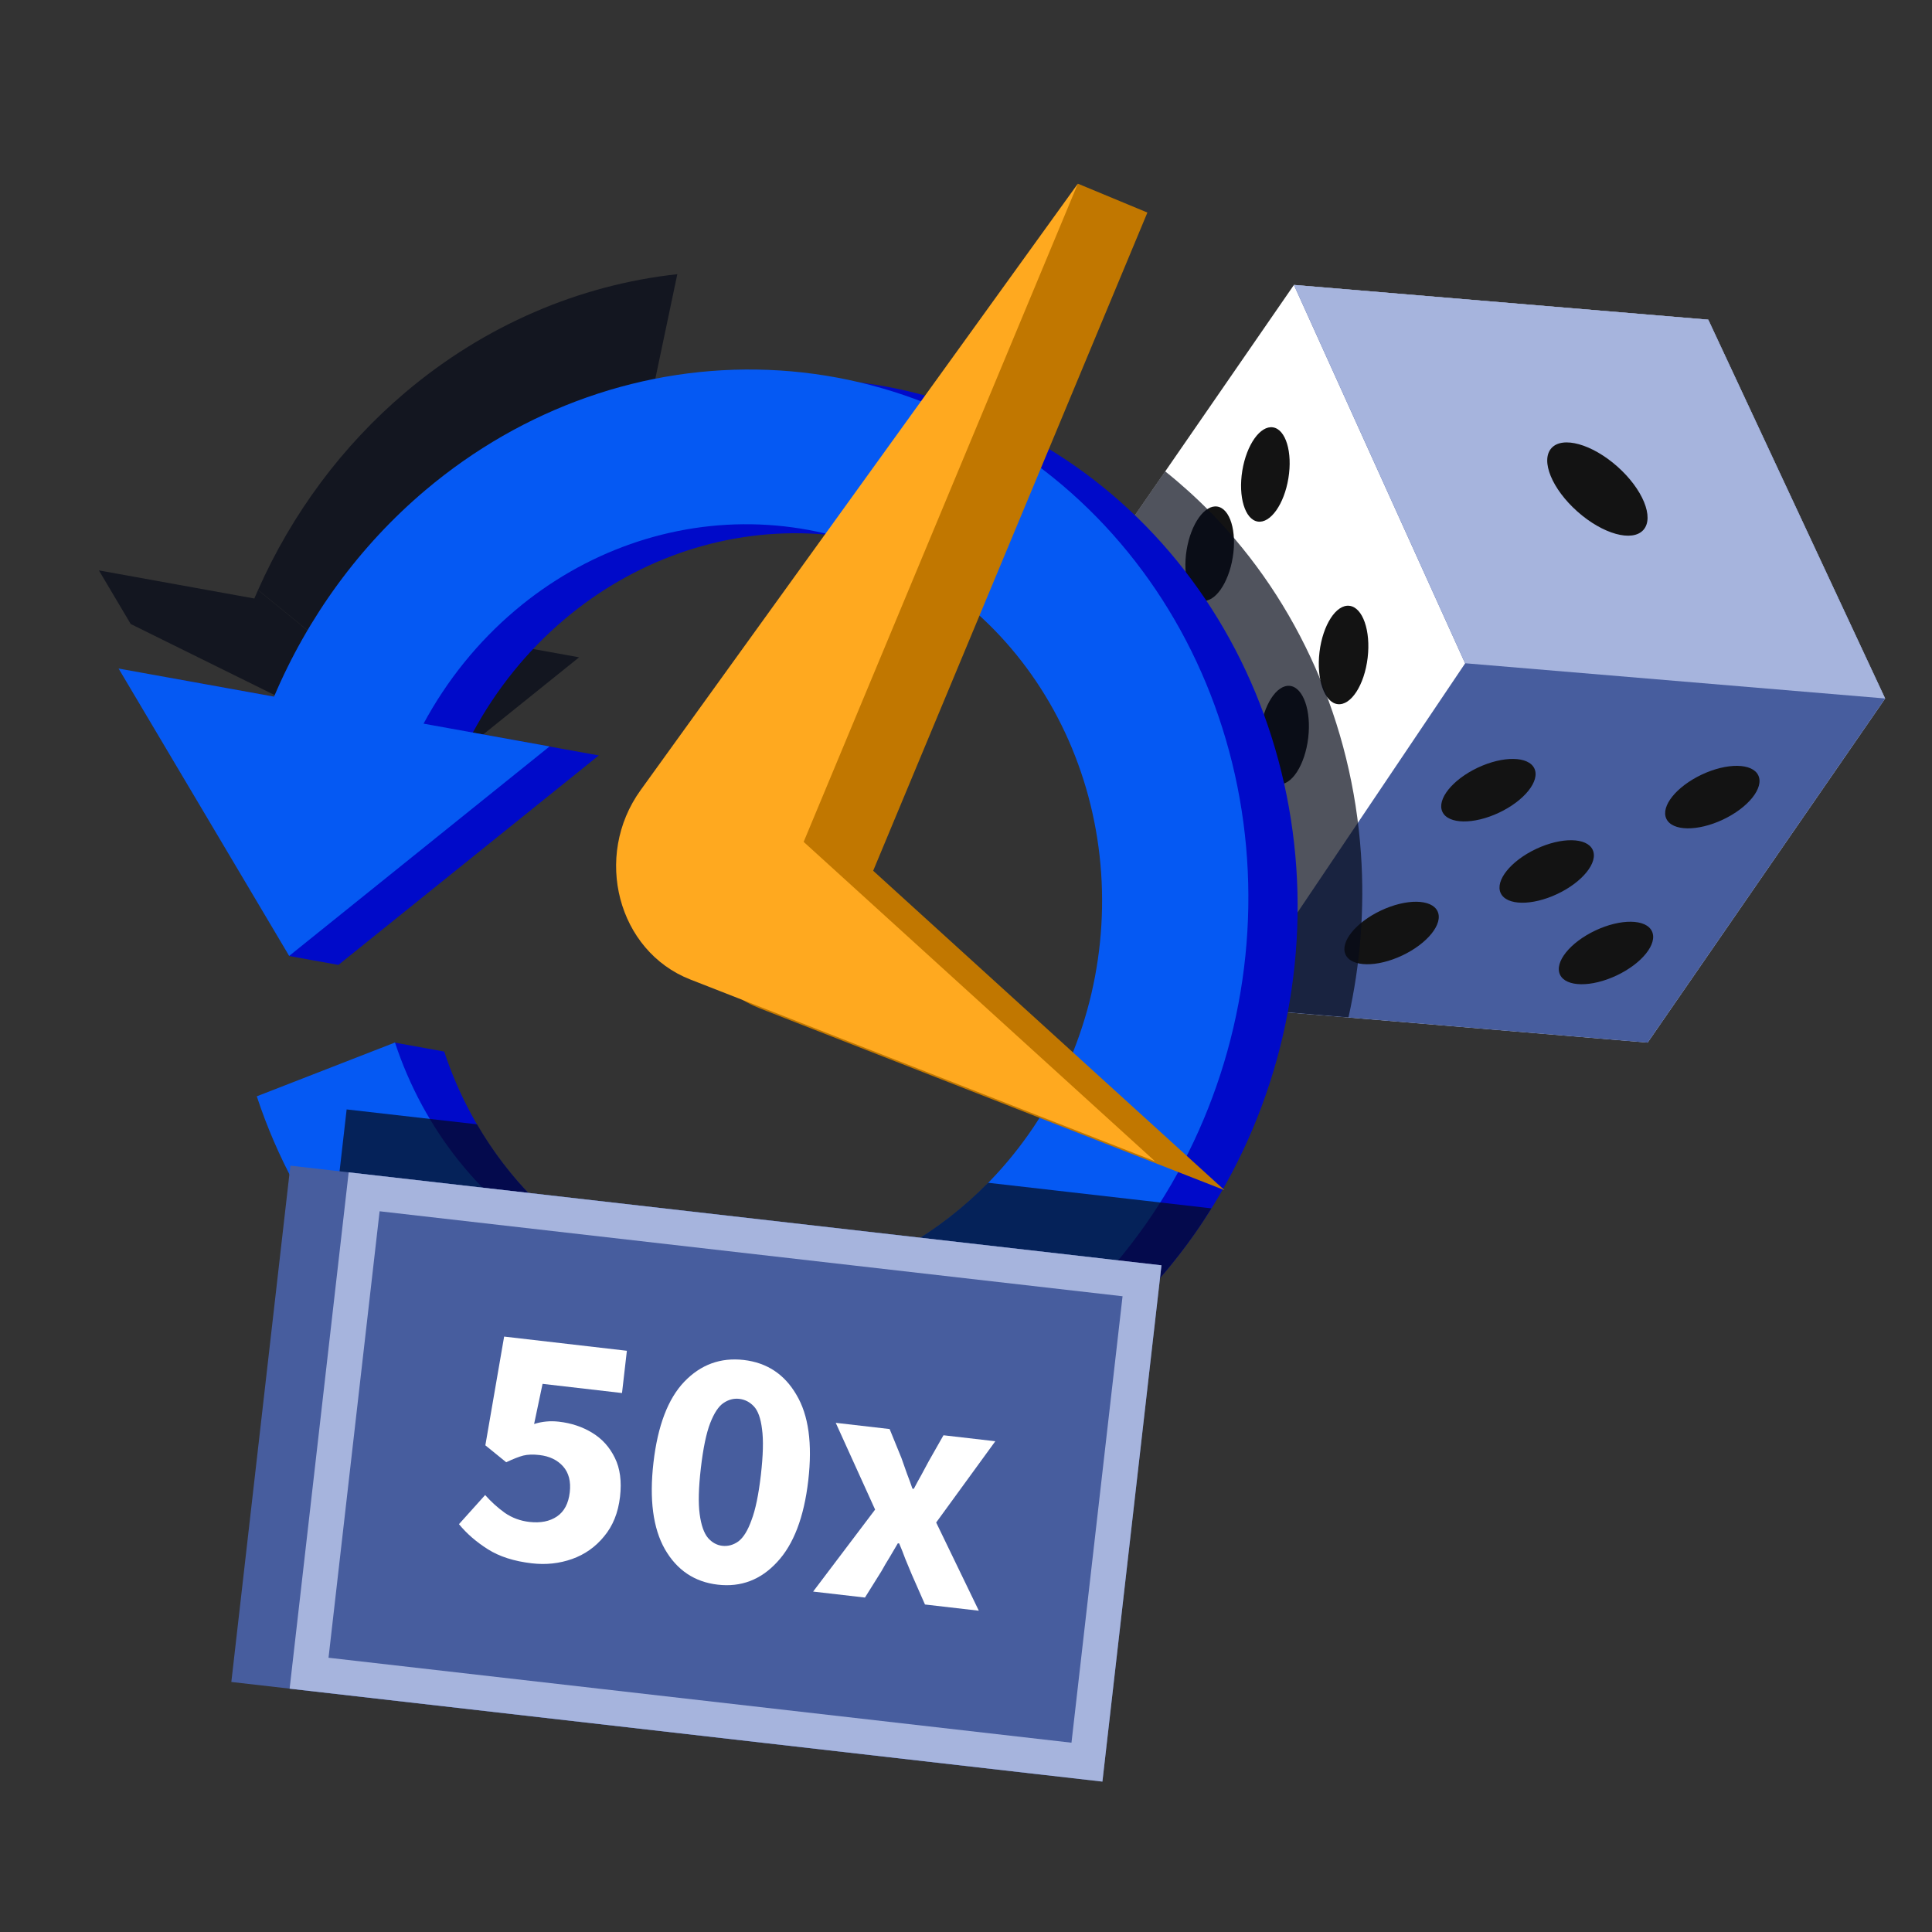 <svg width="64" height="64" viewBox="0 0 64 64" fill="none" xmlns="http://www.w3.org/2000/svg">
<rect x="0" y="0" width="64" height="64" fill="#333333" stroke="none"/>
<path d="M34.996 20.836L42.863 9.439L56.589 10.59L62.447 23.139L54.58 34.536L40.854 33.385L34.996 20.836Z" fill="white"/>
<path d="M48.534 21.975L42.864 9.442L56.59 10.593L62.448 23.142L54.581 34.539L40.855 33.388L48.534 21.975Z" fill="#475D9E"/>
<path d="M48.533 21.971L42.863 9.438L56.588 10.589L62.446 23.138L48.533 21.971Z" fill="#A6B4DD"/>
<path d="M45.305 21.792C45.412 20.893 45.142 20.121 44.702 20.068C44.262 20.015 43.818 20.702 43.71 21.602C43.603 22.501 43.873 23.273 44.313 23.326C44.753 23.378 45.197 22.692 45.305 21.792Z" fill="#131313"/>
<path d="M42.68 15.841C42.821 14.98 42.593 14.226 42.171 14.157C41.749 14.088 41.294 14.731 41.153 15.592C41.013 16.454 41.24 17.208 41.662 17.277C42.084 17.346 42.54 16.703 42.68 15.841Z" fill="#131313"/>
<path d="M41.606 27.127C41.714 26.228 41.444 25.456 41.004 25.403C40.563 25.351 40.119 26.037 40.012 26.937C39.904 27.837 40.174 28.608 40.615 28.661C41.055 28.714 41.499 28.027 41.606 27.127Z" fill="#131313"/>
<path d="M43.336 24.445C43.443 23.546 43.173 22.774 42.733 22.721C42.292 22.669 41.848 23.355 41.741 24.255C41.633 25.154 41.903 25.926 42.344 25.979C42.784 26.031 43.228 25.345 43.336 24.445Z" fill="#131313"/>
<path d="M39.059 20.977C39.2 20.115 38.972 19.361 38.55 19.292C38.129 19.223 37.673 19.866 37.532 20.728C37.392 21.589 37.62 22.343 38.041 22.412C38.463 22.481 38.919 21.838 39.059 20.977Z" fill="#131313"/>
<path d="M40.836 18.465C40.977 17.604 40.749 16.849 40.327 16.781C39.905 16.712 39.45 17.355 39.309 18.216C39.169 19.078 39.397 19.832 39.818 19.901C40.24 19.97 40.696 19.327 40.836 18.465Z" fill="#131313"/>
<path d="M52.759 28.15C52.565 27.738 51.725 27.727 50.884 28.123C50.043 28.52 49.519 29.176 49.713 29.587C49.907 29.999 50.747 30.011 51.588 29.614C52.429 29.217 52.953 28.561 52.759 28.15Z" fill="#131313"/>
<path d="M58.246 25.686C58.052 25.274 57.213 25.263 56.372 25.66C55.531 26.057 55.006 26.712 55.2 27.123C55.395 27.535 56.234 27.547 57.075 27.15C57.916 26.753 58.44 26.098 58.246 25.686Z" fill="#131313"/>
<path d="M50.828 25.457C50.633 25.045 49.794 25.034 48.953 25.43C48.112 25.827 47.588 26.483 47.782 26.894C47.976 27.306 48.816 27.318 49.657 26.921C50.498 26.524 51.022 25.868 50.828 25.457Z" fill="#131313"/>
<path d="M54.723 30.85C54.529 30.439 53.69 30.427 52.849 30.824C52.008 31.221 51.483 31.876 51.678 32.288C51.872 32.699 52.711 32.711 53.552 32.314C54.393 31.917 54.917 31.262 54.723 30.85Z" fill="#131313"/>
<path d="M47.621 30.188C47.427 29.776 46.587 29.765 45.746 30.162C44.905 30.559 44.381 31.214 44.575 31.625C44.769 32.037 45.609 32.049 46.45 31.652C47.291 31.255 47.815 30.599 47.621 30.188Z" fill="#131313"/>
<path d="M53.578 15.455C52.736 14.708 51.757 14.436 51.392 14.847C51.026 15.259 51.412 16.198 52.254 16.946C53.095 17.693 54.074 17.965 54.44 17.554C54.805 17.142 54.419 16.203 53.578 15.455Z" fill="#131313"/>
<path opacity="0.7" d="M8.425 19.826C8.465 19.733 8.506 19.64 8.547 19.547L15.204 24.975L14.383 25.636L4.33 20.671L3.276 18.895L8.425 19.826ZM21.115 15.365C20.021 15.835 18.985 16.471 18.045 17.265C16.809 18.31 15.782 19.587 15.011 21.016L17.552 21.476L17.548 21.479L19.184 21.774L15.209 24.971L8.549 19.542C9.672 17.013 11.34 14.762 13.439 12.988C16.047 10.785 19.177 9.437 22.437 9.083L21.115 15.365Z" fill="#070A19"/>
<path opacity="0.7" d="M38.598 15.614C39.122 16.032 39.624 16.485 40.1 16.971C43.017 19.95 44.789 23.972 45.084 28.288C45.209 30.113 45.064 31.938 44.67 33.702L40.854 33.383L38.627 28.612C38.624 28.564 38.623 28.515 38.62 28.466C38.413 25.456 37.198 22.648 35.199 20.539L38.598 15.614Z" fill="#070A19"/>
<path d="M29.502 47.825C25.488 48.788 21.311 48.182 17.748 46.12C14.185 44.058 11.48 40.68 10.137 36.615L13.078 34.538L14.715 34.834C15.673 37.732 17.602 40.141 20.143 41.612C22.683 43.082 25.662 43.515 28.524 42.828C31.386 42.141 33.937 40.382 35.7 37.878C37.463 35.375 38.319 32.297 38.108 29.22C37.898 26.142 36.635 23.274 34.554 21.149C32.474 19.025 29.719 17.79 26.802 17.673C23.884 17.557 21.004 18.567 18.698 20.516C17.46 21.562 16.433 22.84 15.662 24.27L19.836 25.025L11.21 31.964L9.579 31.669L5.559 22.444L10.709 23.375C11.832 20.73 13.545 18.378 15.722 16.538C18.956 13.805 22.995 12.388 27.086 12.551C31.177 12.715 35.041 14.447 37.958 17.426C40.875 20.405 42.646 24.427 42.942 28.743C43.237 33.059 42.037 37.374 39.564 40.885C37.091 44.395 33.515 46.862 29.502 47.825Z" fill="#000AC9"/>
<path d="M27.87 47.527C23.857 48.49 19.679 47.884 16.117 45.822C12.554 43.759 9.849 40.381 8.506 36.317L13.084 34.535C14.042 37.434 15.971 39.843 18.511 41.313C21.052 42.784 24.03 43.216 26.893 42.529C29.755 41.843 32.305 40.083 34.069 37.58C35.832 35.076 36.688 31.999 36.477 28.921C36.266 25.844 35.003 22.975 32.923 20.851C30.843 18.727 28.087 17.491 25.17 17.375C22.253 17.258 19.373 18.269 17.067 20.218C15.829 21.264 14.802 22.541 14.031 23.972L18.205 24.727L9.579 31.666L3.928 22.146L9.078 23.077C10.2 20.432 11.913 18.079 14.091 16.239C17.325 13.506 21.364 12.089 25.455 12.253C29.545 12.416 33.409 14.149 36.326 17.128C39.243 20.106 41.015 24.128 41.31 28.444C41.606 32.76 40.405 37.075 37.933 40.586C35.46 44.097 31.884 46.564 27.87 47.527Z" fill="#0559F3"/>
<path d="M28.925 28.845L40.562 39.425L25.17 33.404C22.767 32.465 21.942 29.325 23.523 27.133L35.709 6.086L38.009 7.041L28.925 28.845Z" fill="#C17700"/>
<path d="M26.622 27.888L38.26 38.468L22.867 32.447C20.464 31.507 19.64 28.368 21.22 26.176L35.706 6.084L26.622 27.888Z" fill="#FFA91F"/>
<path opacity="0.7" d="M15.801 37.244C16.859 39.062 18.347 40.572 20.143 41.611C21.046 42.134 22.005 42.523 22.994 42.779C24.283 42.918 25.6 42.84 26.893 42.529C29.098 42 31.114 40.832 32.732 39.181L38.407 39.83L38.406 39.831L40.129 40.028C39.949 40.319 39.761 40.605 39.564 40.885C37.091 44.395 33.515 46.862 29.501 47.825C27.021 48.42 24.479 48.416 22.057 47.839C19.984 47.569 17.967 46.893 16.116 45.821C14.098 44.653 12.355 43.06 10.979 41.161L11.483 36.751L15.801 37.244Z" fill="#070A19"/>
<rect x="9.619" y="38.614" width="27.1" height="17.215" transform="rotate(6.523 9.619 38.614)" fill="#475D9E"/>
<rect x="11.55" y="38.836" width="27.1" height="17.215" transform="rotate(6.523 11.55 38.836)" fill="#475D9E"/>
<path d="M38.475 41.915L36.519 59.018L9.594 55.939L11.55 38.836L38.475 41.915ZM10.883 54.915L35.494 57.729L37.186 42.94L12.575 40.125L10.883 54.915Z" fill="#A6B4DD"/>
<path d="M26.936 52.723L28.989 50.007L27.685 47.133L29.47 47.339L29.862 48.3C29.919 48.466 29.98 48.638 30.043 48.813C30.108 48.98 30.169 49.148 30.226 49.314L30.271 49.32C30.349 49.169 30.431 49.018 30.517 48.867C30.604 48.71 30.687 48.555 30.766 48.404L31.254 47.545L32.971 47.743L31.012 50.435L32.425 53.357L30.641 53.151L30.206 52.162C30.133 51.993 30.062 51.821 29.991 51.645C29.927 51.47 29.859 51.298 29.787 51.129L29.742 51.124C29.656 51.274 29.566 51.428 29.471 51.585C29.378 51.734 29.287 51.888 29.2 52.046L28.653 52.921L26.936 52.723Z" fill="white"/>
<path d="M23.778 52.494C23.01 52.406 22.425 52.014 22.025 51.319C21.632 50.625 21.506 49.668 21.647 48.448C21.788 47.229 22.128 46.337 22.666 45.773C23.212 45.203 23.87 44.963 24.638 45.051C25.406 45.14 25.987 45.524 26.382 46.203C26.785 46.875 26.916 47.821 26.775 49.041C26.634 50.261 26.289 51.163 25.741 51.748C25.2 52.334 24.546 52.583 23.778 52.494ZM23.926 51.207C24.115 51.228 24.292 51.18 24.458 51.062C24.625 50.937 24.771 50.702 24.894 50.357C25.026 50.014 25.129 49.514 25.205 48.859C25.28 48.204 25.293 47.698 25.243 47.342C25.2 46.986 25.111 46.735 24.975 46.59C24.839 46.444 24.677 46.361 24.489 46.339C24.308 46.318 24.135 46.363 23.97 46.474C23.804 46.584 23.657 46.807 23.526 47.143C23.396 47.479 23.293 47.975 23.217 48.63C23.141 49.285 23.128 49.794 23.178 50.159C23.227 50.523 23.319 50.786 23.453 50.946C23.588 51.099 23.746 51.186 23.926 51.207Z" fill="white"/>
<path d="M17.618 51.787C17.031 51.719 16.545 51.564 16.161 51.321C15.777 51.078 15.458 50.801 15.204 50.49L16.071 49.525C16.267 49.746 16.484 49.943 16.724 50.116C16.964 50.281 17.235 50.381 17.536 50.416C17.905 50.458 18.209 50.398 18.45 50.235C18.69 50.072 18.831 49.806 18.874 49.437C18.916 49.076 18.842 48.789 18.653 48.576C18.464 48.364 18.203 48.238 17.872 48.2C17.661 48.175 17.481 48.181 17.332 48.218C17.191 48.255 17.003 48.328 16.769 48.439L16.078 47.878L16.7 44.276L20.766 44.746L20.605 46.146L17.973 45.842L17.693 47.172C17.955 47.088 18.229 47.062 18.515 47.095C18.929 47.143 19.296 47.266 19.617 47.463C19.945 47.661 20.195 47.938 20.368 48.294C20.541 48.642 20.598 49.072 20.539 49.584C20.478 50.111 20.302 50.548 20.01 50.896C19.725 51.245 19.372 51.494 18.951 51.644C18.529 51.793 18.085 51.841 17.618 51.787Z" fill="white"/>
</svg>
